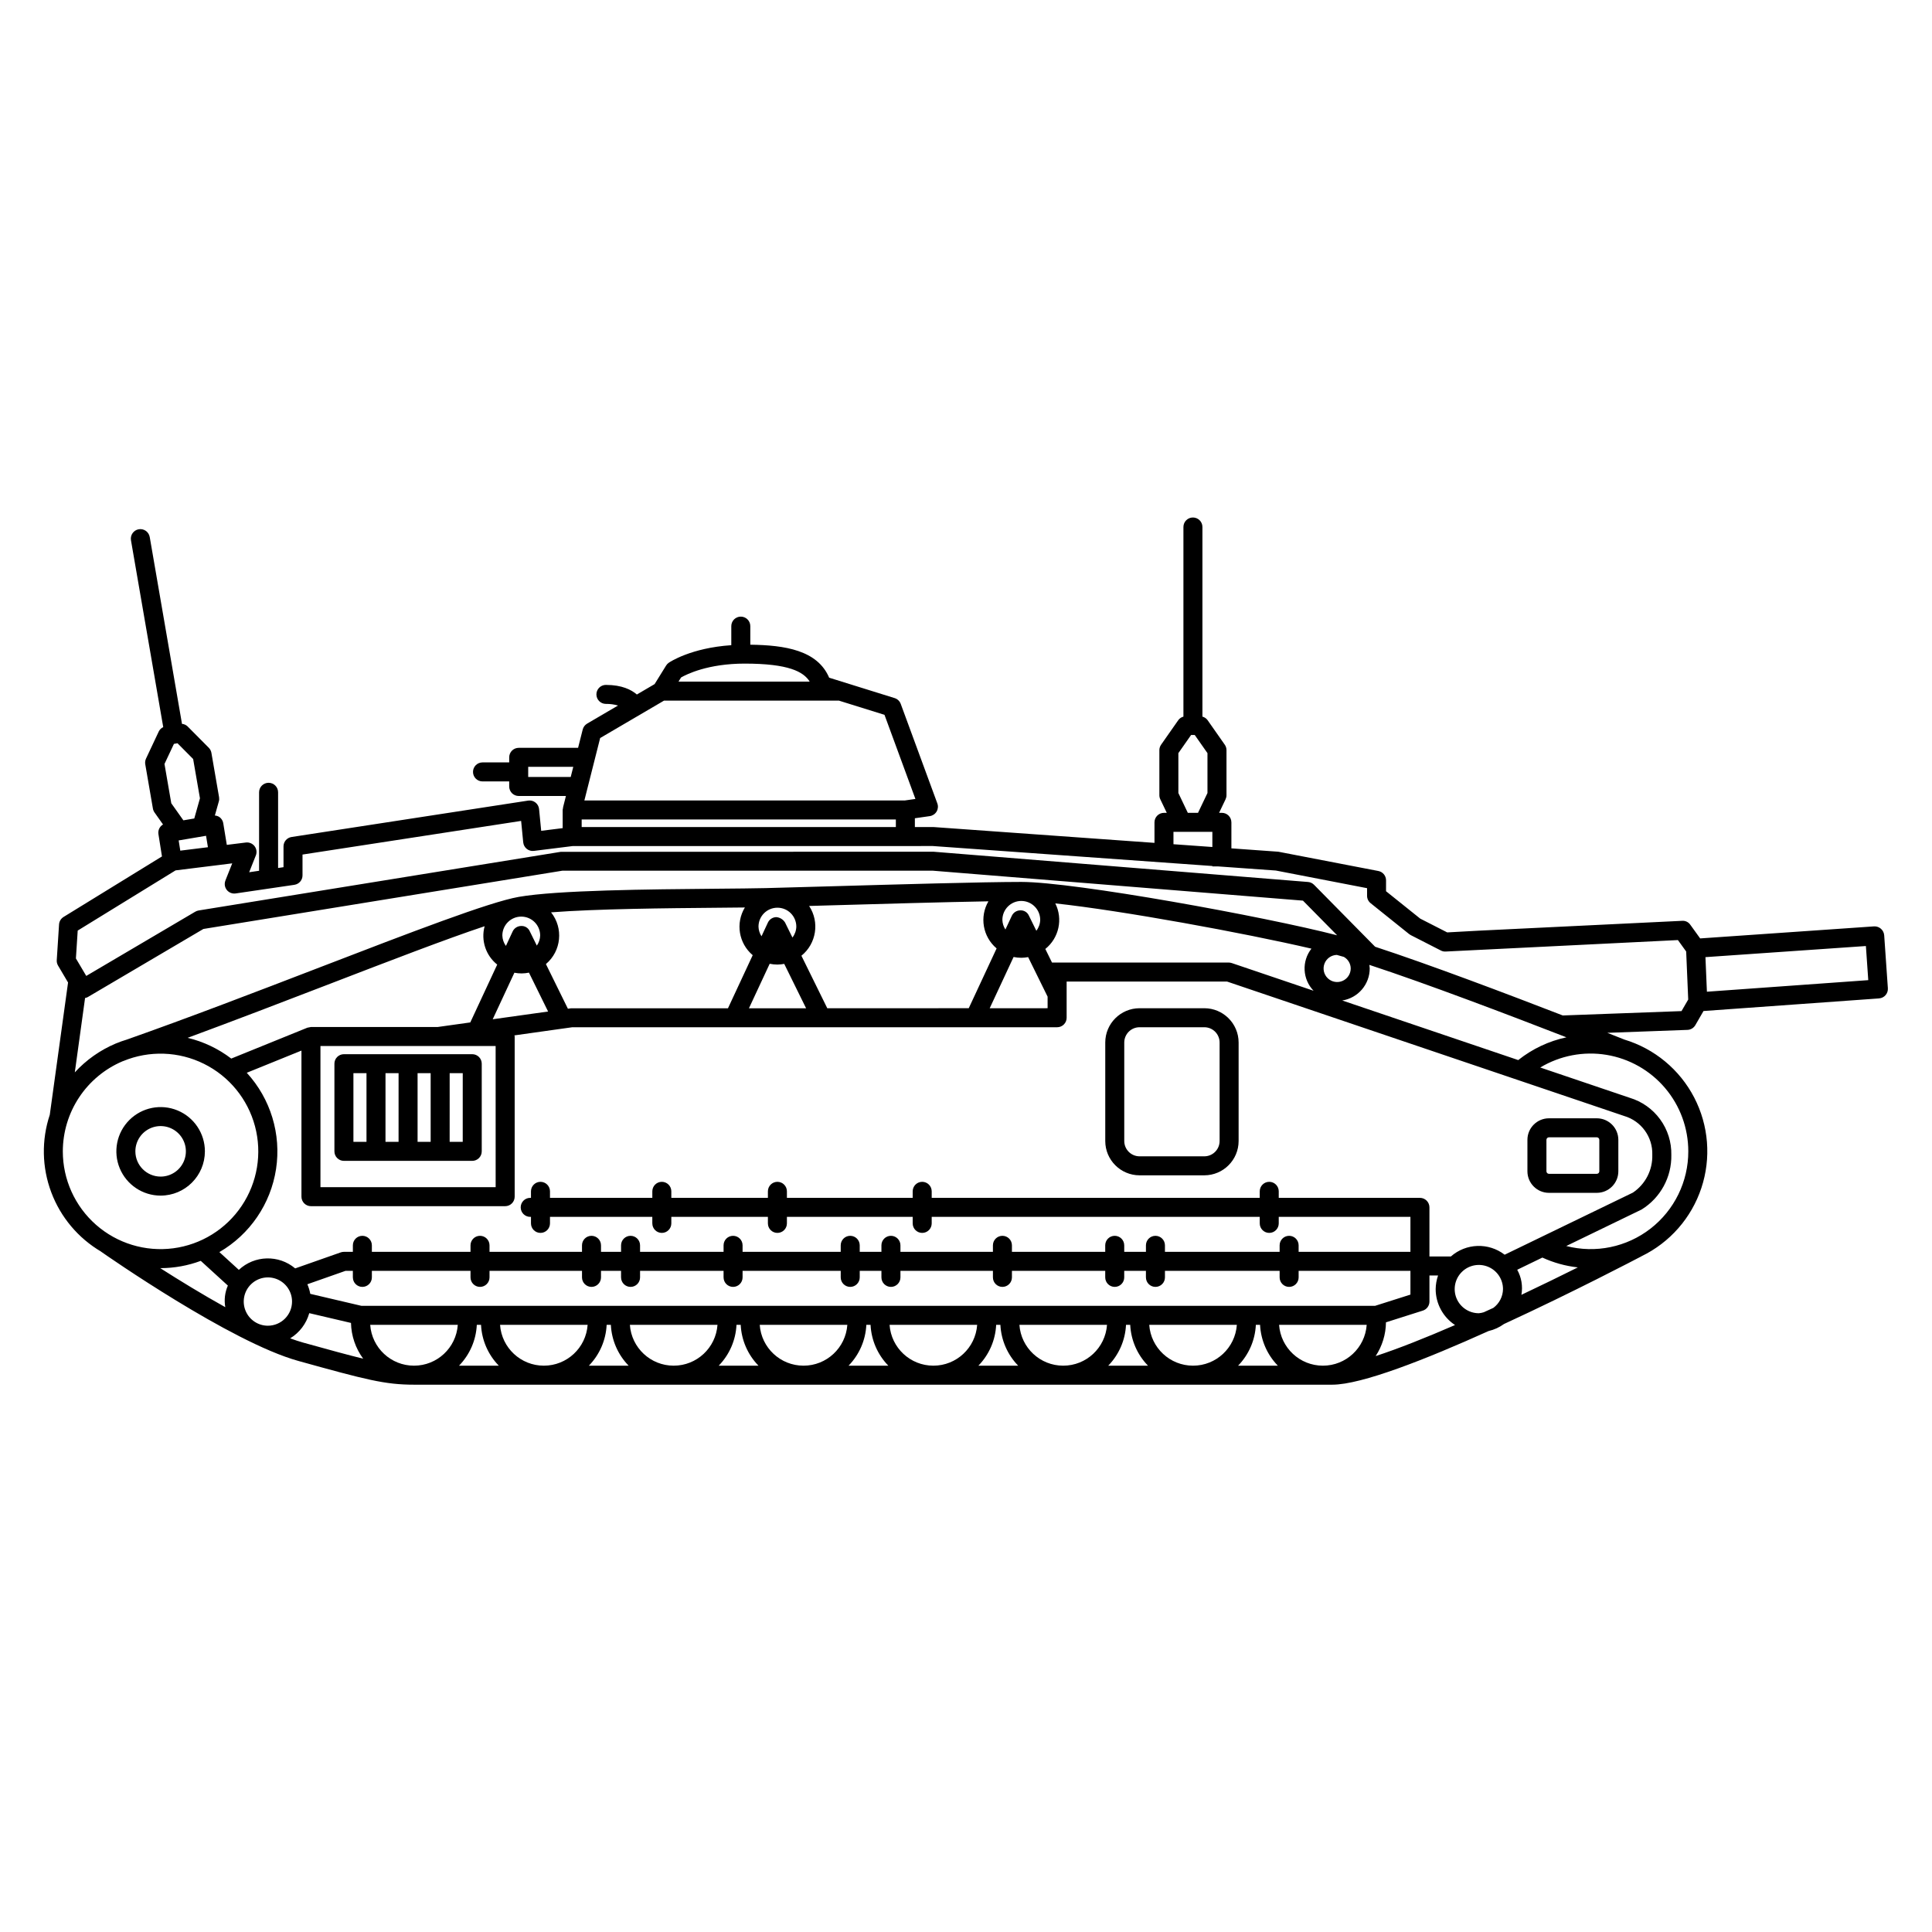 <?xml version="1.0" encoding="UTF-8"?>
<!-- Uploaded to: SVG Repo, www.svgrepo.com, Generator: SVG Repo Mixer Tools -->
<svg fill="#000000" width="800px" height="800px" version="1.1" viewBox="144 144 512 512" xmlns="http://www.w3.org/2000/svg">
 <g>
  <path d="m198.3 449.12c0-4.746-2.859-9.023-7.242-10.84-4.383-1.816-9.43-0.812-12.785 2.543-3.356 3.356-4.359 8.402-2.543 12.785 1.816 4.383 6.094 7.242 10.84 7.242 6.477-0.008 11.723-5.254 11.73-11.73zm-18.426 0c0-2.707 1.629-5.148 4.129-6.188 2.5-1.035 5.379-0.465 7.297 1.449 1.914 1.914 2.488 4.793 1.453 7.293-1.035 2.504-3.477 4.137-6.184 4.137-3.695-0.004-6.688-2.996-6.695-6.691z"/>
  <path d="m643.33 391.84c-0.117-1.379-1.309-2.418-2.688-2.34l-46.082 3.191-2.613-3.625v0.004c-0.48-0.711-1.309-1.109-2.164-1.043l-54.012 2.617-8.242 0.453-7.16-3.656-9.055-7.258 0.004-2.887c0-1.207-0.855-2.242-2.039-2.473l-26.508-5.109-12.438-0.891v-6.898l-0.004 0.004c0-0.672-0.266-1.312-0.738-1.785-0.473-0.473-1.113-0.734-1.781-0.734h-0.738l1.715-3.59v-0.004c0.16-0.336 0.246-0.707 0.246-1.082v-11.938c0-0.516-0.16-1.023-0.457-1.445l-4.582-6.543v0.004c-0.332-0.445-0.805-0.762-1.34-0.898v-50.258c0-1.391-1.125-2.516-2.519-2.516-1.391 0-2.516 1.125-2.516 2.516v50.258c-0.535 0.141-1.004 0.457-1.336 0.898l-4.582 6.543 0.004-0.004c-0.301 0.422-0.461 0.93-0.461 1.445v11.938c0 0.375 0.086 0.746 0.246 1.082l1.715 3.59h-0.738v0.004c-0.668 0-1.309 0.266-1.781 0.734-0.473 0.473-0.738 1.117-0.738 1.785v5.438l-58.594-4.195h-4.906v-2.328l3.941-0.562c0.754-0.109 1.422-0.551 1.812-1.203 0.391-0.652 0.465-1.445 0.203-2.16l-9.703-26.383c-0.273-0.734-0.871-1.305-1.621-1.535l-17.348-5.406c-3.098-7.281-11.707-8.621-20.895-8.742v-4.922c0-1.395-1.129-2.519-2.519-2.519-1.391 0-2.519 1.125-2.519 2.519v5.051c-10.75 0.727-16.328 4.484-16.582 4.664l0.004-0.004c-0.281 0.195-0.516 0.441-0.695 0.734l-3.051 4.922-4.699 2.754c-1.453-1.254-3.945-2.543-8.203-2.543v-0.004c-1.395 0-2.519 1.129-2.519 2.519s1.125 2.519 2.519 2.519c1.082-0.02 2.164 0.125 3.203 0.434l-8.188 4.793h0.004c-0.582 0.344-1.004 0.902-1.168 1.559l-1.227 4.856h-15.734c-0.668 0-1.312 0.266-1.785 0.738-0.469 0.473-0.734 1.113-0.734 1.781v1.344h-7.074c-1.395 0-2.519 1.129-2.519 2.519 0 1.391 1.125 2.519 2.519 2.519h7.074v1.344-0.004c0 0.668 0.266 1.312 0.734 1.785 0.473 0.469 1.117 0.734 1.785 0.734h12.512l-0.781 3.094 0.043 0.012h-0.004c-0.066 0.195-0.105 0.398-0.121 0.605v4.809l-5.691 0.711-0.562-5.766c-0.066-0.688-0.414-1.32-0.965-1.742-0.547-0.426-1.242-0.605-1.926-0.5l-62.699 9.648h-0.004c-1.227 0.188-2.133 1.246-2.133 2.488v5.512l-1.434 0.211v-20.059c0-1.391-1.129-2.519-2.519-2.519-1.391 0-2.519 1.129-2.519 2.519v20.797l-2.629 0.387 1.766-4.449 0.004 0.004c0.328-0.828 0.195-1.77-0.348-2.473-0.547-0.703-1.422-1.066-2.305-0.957l-5.043 0.625-0.938-5.723 0.004-0.004c-0.109-0.66-0.473-1.254-1.02-1.645-0.359-0.238-0.777-0.379-1.211-0.41l1.055-3.746v0.004c0.102-0.363 0.121-0.742 0.059-1.109l-2.031-11.766c-0.09-0.508-0.336-0.977-0.699-1.344l-5.625-5.664v-0.004c-0.402-0.379-0.918-0.609-1.469-0.656l-8.551-49.523v0.004c-0.242-1.371-1.543-2.289-2.914-2.055-1.371 0.238-2.289 1.539-2.059 2.91l8.551 49.523h0.004c-0.504 0.23-0.91 0.621-1.164 1.109l-3.398 7.227c-0.219 0.465-0.293 0.988-0.207 1.5l2.031 11.762c0.066 0.371 0.211 0.719 0.43 1.027l2.25 3.176c-0.895 0.52-1.375 1.531-1.219 2.551l0.938 5.918-26.078 16.039c-0.695 0.43-1.145 1.168-1.195 1.984l-0.609 9.457c-0.035 0.508 0.086 1.008 0.344 1.445l2.652 4.484-4.844 35.059c-2.223 6.688-2.086 13.934 0.391 20.531 2.473 6.598 7.133 12.148 13.203 15.723l-0.008 0.012c1.398 0.98 34.367 23.984 52.234 28.949 17.996 5 23.016 6.309 30.707 6.309h243.36c7.769 0 24.832-6.734 41.398-14.215 1.477-0.34 2.871-0.977 4.098-1.867 18.367-8.461 35.09-17.238 36.43-17.941l-0.004-0.008 0.004-0.004c7.516-3.633 13.238-10.156 15.871-18.078 2.633-7.922 1.949-16.574-1.895-23.984-3.844-7.41-10.52-12.949-18.512-15.363-0.418-0.164-2.016-0.801-4.516-1.785l21.242-0.781c0.863-0.031 1.652-0.504 2.086-1.254l2.164-3.746 46.527-3.34v-0.004c1.387-0.102 2.426-1.301 2.332-2.684zm-187.05-37.68v-10.57l3.375-4.816h0.961l3.375 4.816v10.57l-2.504 5.246h-2.703zm-1.301 10.285h10.309v4.019l-10.309-0.738zm-156.83-1.273v-1.996h83.262v1.996zm43.211-43.309c11.605 0 15.582 2.133 17.219 4.773l-34.766-0.004 0.684-1.102c1.48-0.848 7.133-3.668 16.863-3.668zm-38.312 19.723 16.922-9.914h46.301v-0.016l12.129 3.781 8.195 22.293-2.848 0.406h-84.883zm-19.07 10.324v-2.688h11.945l-0.68 2.688zm-92.199 19.52-0.43-2.707 7.258-1.23 0.496 3.031zm3.406-24.285 1.805 10.418-1.504 5.344-2.887 0.488-3.207-4.523-1.801-10.414 2.504-5.32 0.949-0.164zm-28.641 63.34 0.004-0.004c0.242-0.043 0.477-0.121 0.695-0.234l30.66-18.062 95.109-15.438 98.141-0.008 98.145 7.938 9.059 9.188c-19.129-4.949-69.59-14.145-83.684-14.145h-0.004c-10.031 0-33.434 0.672-50.527 1.16-7.09 0.203-13.25 0.383-17.219 0.477-3.219 0.078-7.789 0.117-13.062 0.164-17.801 0.156-42.18 0.375-52.395 2.164-7.758 1.359-28.633 9.398-52.812 18.707-16.398 6.316-34.777 13.379-51.016 19.098l-0.004 0.004c-0.996 0.297-1.973 0.645-2.93 1.043-0.039 0.012-0.082 0.031-0.121 0.043v0.004c-4.09 1.738-7.758 4.332-10.758 7.609zm370.68 83.27h0.004c-0.43 0.137-0.871 0.227-1.32 0.266-2.586 0-4.922-1.559-5.914-3.949-0.988-2.394-0.441-5.144 1.391-6.977 1.828-1.832 4.582-2.379 6.973-1.387 2.394 0.988 3.953 3.324 3.953 5.914-0.027 1.973-0.977 3.816-2.566 4.984-0.836 0.387-1.676 0.77-2.516 1.148zm-295.12 3.344h23.211l0.004-0.004c-0.426 6.098-5.492 10.824-11.605 10.824-6.109 0-11.18-4.727-11.605-10.824zm-15.883-8.219h0.004c-0.156-0.875-0.414-1.727-0.77-2.539l10.098-3.551h1.957v1.73h0.004c0 1.391 1.125 2.519 2.516 2.519 1.395 0 2.519-1.129 2.519-2.519v-1.73h26.141v1.73c0 1.391 1.129 2.519 2.519 2.519s2.519-1.129 2.519-2.519v-1.73h24.508v1.73c0 1.391 1.125 2.519 2.516 2.519 1.395 0 2.519-1.129 2.519-2.519v-1.73h5.312v1.73h0.004c0 1.391 1.125 2.519 2.516 2.519 1.395 0 2.519-1.129 2.519-2.519v-1.73h22.129v1.73h0.004c0 1.391 1.125 2.519 2.519 2.519 1.391 0 2.516-1.129 2.516-2.519v-1.73h26.008v1.73c0 1.391 1.129 2.519 2.519 2.519s2.519-1.129 2.519-2.519v-1.73h5.75v1.73c0 1.391 1.129 2.519 2.519 2.519s2.519-1.129 2.519-2.519v-1.73h24.508v1.73c0 1.391 1.129 2.519 2.519 2.519s2.519-1.129 2.519-2.519v-1.73h24.723v1.73c0 1.391 1.125 2.519 2.519 2.519 1.391 0 2.516-1.129 2.516-2.519v-1.73h5.75v1.73h0.004c0 1.391 1.129 2.519 2.519 2.519 1.391 0 2.519-1.129 2.519-2.519v-1.73h30.391v1.73c0 1.391 1.125 2.519 2.519 2.519 1.391 0 2.516-1.129 2.516-2.519v-1.73h29.629v6.293l-9.371 2.977h-268.62zm-11.23 8.449h0.004c-2.59 0-4.926-1.562-5.914-3.953-0.992-2.391-0.445-5.144 1.387-6.977 1.832-1.828 4.582-2.379 6.977-1.387 2.391 0.992 3.949 3.324 3.949 5.914-0.004 3.531-2.867 6.394-6.398 6.402zm55.363-0.23h1.121l0.004-0.004c0.195 4.062 1.871 7.914 4.711 10.824h-10.543c2.84-2.91 4.516-6.762 4.711-10.824zm6.16 0h23.211l0.004-0.004c-0.426 6.098-5.492 10.824-11.605 10.824-6.109 0-11.18-4.727-11.605-10.824zm28.25 0h1.117l0.004-0.004c0.195 4.062 1.871 7.914 4.711 10.824h-10.539c2.84-2.91 4.516-6.762 4.711-10.824zm6.156 0h23.219l0.004-0.004c-0.43 6.098-5.5 10.824-11.609 10.824-6.113 0-11.184-4.727-11.609-10.824zm28.254 0h1.117l0.004-0.004c0.195 4.062 1.871 7.914 4.711 10.824h-10.539c2.84-2.91 4.516-6.762 4.711-10.824zm6.156 0h23.219l0.004-0.004c-0.43 6.098-5.5 10.824-11.609 10.824-6.113 0-11.184-4.727-11.609-10.824zm28.254 0h1.117l0.004-0.004c0.199 4.062 1.871 7.914 4.711 10.824h-10.539c2.84-2.91 4.516-6.762 4.711-10.824zm6.156 0 23.219-0.004c-0.426 6.098-5.496 10.824-11.609 10.824-6.109 0-11.18-4.727-11.605-10.824zm28.25 0h1.121l0.004-0.004c0.199 4.062 1.875 7.914 4.711 10.824h-10.543c2.84-2.91 4.516-6.762 4.711-10.824zm6.16 0h23.211l0.008-0.004c-0.426 6.098-5.496 10.824-11.609 10.824-6.109 0-11.18-4.727-11.605-10.824zm28.25 0h1.117l0.004-0.004c0.195 4.062 1.871 7.914 4.711 10.824h-10.539c2.84-2.91 4.516-6.762 4.711-10.824zm6.156 0h23.219l0.004-0.004c-0.43 6.098-5.5 10.824-11.609 10.824-6.113 0-11.184-4.727-11.609-10.824zm28.254 0h1.117l0.004-0.004c0.199 4.062 1.875 7.914 4.711 10.824h-10.539 0.004c2.836-2.91 4.512-6.762 4.707-10.824zm6.156 0h23.219l0.004-0.004c-0.426 6.098-5.496 10.824-11.609 10.824-6.113 0-11.184-4.727-11.609-10.824zm28.324-0.668 9.766-3.102h0.004c1.047-0.332 1.758-1.305 1.758-2.402v-6.914h2.285c-0.406 1.16-0.621 2.379-0.637 3.609 0.004 3.836 1.93 7.414 5.133 9.527-7.711 3.348-15.027 6.266-21.035 8.223 1.746-2.66 2.695-5.762 2.731-8.945zm34.785-13.93 6.668-3.231h0.004c2.973 1.367 6.148 2.246 9.402 2.602-4.625 2.301-9.684 4.773-14.957 7.269h-0.004c0.41-2.277 0.016-4.625-1.109-6.644zm-3.328-3.988h0.004c-4.25-3.273-10.227-3.082-14.254 0.465h-5.68v-13.016c0-0.668-0.266-1.309-0.738-1.781-0.473-0.473-1.113-0.738-1.781-0.738h-37.418v-1.73c0-1.391-1.125-2.519-2.516-2.519-1.395 0-2.519 1.129-2.519 2.519v1.73h-86.934v-1.73c0-1.391-1.129-2.519-2.519-2.519-1.391 0-2.519 1.129-2.519 2.519v1.73h-33.332v-1.73c0-1.391-1.129-2.519-2.519-2.519s-2.519 1.129-2.519 2.519v1.73h-25.594v-1.73c0-1.391-1.125-2.519-2.516-2.519-1.395 0-2.519 1.129-2.519 2.519v1.73h-27.121v-1.73c0-1.391-1.129-2.519-2.519-2.519s-2.519 1.129-2.519 2.519v1.73h-0.207c-1.391 0-2.516 1.129-2.516 2.519s1.125 2.519 2.516 2.519h0.207v1.73c0 1.395 1.129 2.519 2.519 2.519s2.519-1.125 2.519-2.519v-1.73h27.117v1.73h0.004c0 1.395 1.125 2.519 2.519 2.519 1.391 0 2.516-1.125 2.516-2.519v-1.73h25.594v1.73c0 1.395 1.129 2.519 2.519 2.519s2.519-1.125 2.519-2.519v-1.73h33.332v1.73c0 1.395 1.129 2.519 2.519 2.519 1.391 0 2.519-1.125 2.519-2.519v-1.73h86.934v1.73c0 1.395 1.125 2.519 2.519 2.519 1.391 0 2.516-1.125 2.516-2.519v-1.73h34.898v9.27h-29.629v-1.73c0-1.391-1.125-2.519-2.516-2.519-1.395 0-2.519 1.129-2.519 2.519v1.73h-30.391v-1.73c0-1.391-1.129-2.519-2.519-2.519-1.391 0-2.519 1.129-2.519 2.519v1.73h-5.75v-1.73h-0.004c0-1.391-1.125-2.519-2.516-2.519-1.395 0-2.519 1.129-2.519 2.519v1.73h-24.723v-1.73c0-1.391-1.129-2.519-2.519-2.519s-2.519 1.129-2.519 2.519v1.73h-24.508v-1.73c0-1.391-1.129-2.519-2.519-2.519s-2.519 1.129-2.519 2.519v1.73h-5.75v-1.73c0-1.391-1.129-2.519-2.519-2.519s-2.519 1.129-2.519 2.519v1.73h-26.008v-1.73c0-1.391-1.125-2.519-2.516-2.519-1.395 0-2.519 1.129-2.519 2.519v1.73h-22.133v-1.73c0-1.391-1.125-2.519-2.519-2.519-1.391 0-2.516 1.129-2.516 2.519v1.73h-5.312v-1.73h-0.004c0-1.391-1.125-2.519-2.519-2.519-1.391 0-2.516 1.129-2.516 2.519v1.73h-24.508v-1.73c0-1.391-1.129-2.519-2.519-2.519s-2.519 1.129-2.519 2.519v1.73h-26.141v-1.73c0-1.391-1.125-2.519-2.519-2.519-1.391 0-2.516 1.129-2.516 2.519v1.73h-2.387c-0.285 0-0.57 0.051-0.836 0.145l-12.066 4.242-0.004-0.004c-4.356-3.672-10.77-3.504-14.926 0.391l-5.156-4.707c8.086-4.684 13.609-12.785 15.02-22.023 1.41-9.234-1.445-18.613-7.762-25.5l14.492-5.879v38.715c0 0.668 0.266 1.309 0.738 1.781 0.473 0.473 1.113 0.738 1.781 0.738h51.469c0.668 0 1.309-0.266 1.781-0.738 0.473-0.473 0.738-1.113 0.738-1.781v-42.449c-0.016-0.102-0.035-0.199-0.062-0.297l12.809-1.805c0.059 0 0.117-0.02 0.18-0.023l2.305-0.324 128.53-0.004c0.668 0 1.309-0.266 1.781-0.738 0.473-0.473 0.738-1.113 0.734-1.781v-9.586h42.523l105.24 35.625c4.543 1.336 7.606 5.582 7.441 10.316 0.113 3.992-1.828 7.766-5.144 9.992zm-128.09-93.754c2.766 0.008 5.008 2.25 5.008 5.016-0.023 1.047-0.383 2.055-1.023 2.883l-1.965-3.992-0.004-0.004c-0.391-0.902-1.305-1.461-2.285-1.406-0.969 0.008-1.848 0.578-2.254 1.457l-1.688 3.617c-0.5-0.762-0.781-1.645-0.805-2.555 0.004-2.769 2.246-5.012 5.016-5.016zm87.297 17.875v0.004c0.004 1.445-0.855 2.758-2.188 3.324-1.332 0.566-2.875 0.277-3.91-0.73-1.039-1.008-1.371-2.539-0.844-3.887 0.527-1.348 1.809-2.25 3.258-2.285 0.598 0.164 1.223 0.34 1.883 0.531v0.004c1.098 0.621 1.785 1.781 1.801 3.043zm-9.84 5.926-21.703-7.348v0.004c-0.262-0.09-0.531-0.133-0.809-0.133h-46.812l-1.77-3.598c3.617-2.902 4.719-7.934 2.644-12.078 17.754 1.918 49.949 7.82 67.883 11.992v-0.004c-2.629 3.344-2.387 8.109 0.566 11.168zm-77.457-8.742v0.004c0.609-0.004 1.215-0.066 1.809-0.18l5.16 10.48v3.066l-15.344 0.004 6.328-13.578v-0.004c0.676 0.141 1.359 0.211 2.047 0.211zm-6.543-2.484-7.387 15.852-37.488 0.008-6.856-13.918v0.004c3.977-3.215 4.859-8.926 2.043-13.191 1.863-0.055 3.801-0.109 5.852-0.168 13.164-0.375 30.051-0.859 41.668-1.062h-0.004c-2.41 4.133-1.492 9.402 2.172 12.484zm-63.105-5.769c0-1.328 0.527-2.606 1.465-3.547 0.941-0.941 2.215-1.469 3.547-1.469 1.328 0 2.606 0.527 3.547 1.469 0.938 0.941 1.465 2.219 1.465 3.547-0.023 1.047-0.387 2.062-1.027 2.887l-1.969-4v0.004c-0.5-0.801-1.348-1.324-2.289-1.41-0.969 0.012-1.848 0.578-2.254 1.457l-1.684 3.617c-0.5-0.762-0.777-1.645-0.801-2.555zm5.008 10.051v0.004c0.609-0.008 1.215-0.07 1.812-0.184l5.797 11.766-15.148 0.004 5.496-11.797v-0.004c0.672 0.141 1.355 0.211 2.043 0.215zm-6.543-2.484-6.555 14.074-41.648 0.008-0.77 0.109-5.828-11.836c4.09-3.445 4.695-9.523 1.367-13.707 11.992-0.93 30.609-1.098 43.852-1.215 2.723-0.023 5.246-0.047 7.508-0.074-2.516 4.148-1.637 9.516 2.078 12.641zm-68.125 24.066 0.004 37.414h-46.43v-37.414zm-0.777-7.082 5.746-12.336h0.004c1.273 0.254 2.586 0.246 3.856-0.023l5.074 10.305zm2.555-22.207v0.004c0.004-2.766 2.246-5.004 5.012-5.004 2.766 0 5.008 2.238 5.012 5.004-0.023 0.961-0.332 1.895-0.887 2.68l-1.867-3.793c-0.395-0.902-1.305-1.461-2.289-1.406-0.969 0.012-1.848 0.578-2.254 1.457l-1.781 3.828c-0.59-0.805-0.918-1.77-0.945-2.766zm-1.359 7.711-7.137 15.332-8.609 1.207-33.57 0.004h-0.031-0.02 0.004c-0.316 0.062-0.629 0.125-0.945 0.184l-0.027 0.012-0.012 0.004-20.137 8.168c-3.426-2.621-7.367-4.492-11.562-5.496 12.281-4.535 25.016-9.422 36.738-13.938 16.758-6.457 31.895-12.285 41.973-15.641l-0.004 0.004c-1.016 3.75 0.297 7.746 3.34 10.164zm223.94 9.516c4.188-0.656 7.277-4.258 7.285-8.496-0.012-0.316-0.043-0.629-0.094-0.938 15.152 4.965 37.84 13.609 52.223 19.195-4.664 0.992-9.039 3.059-12.77 6.031zm-339.06 39.98c0.008-5.086 1.508-10.055 4.312-14.293 2.809-4.242 6.797-7.562 11.477-9.555 0.082-0.027 0.172-0.062 0.25-0.09 6.894-2.84 14.68-2.57 21.359 0.742 6.684 3.309 11.613 9.34 13.531 16.543 1.918 7.207 0.641 14.887-3.512 21.082-4.148 6.195-10.77 10.301-18.16 11.266-7.394 0.965-14.848-1.301-20.449-6.223-5.602-4.922-8.812-12.016-8.809-19.473zm25.914 30.953c3.637-0.008 7.238-0.66 10.645-1.93l7.18 6.551c-0.789 1.797-1.027 3.789-0.684 5.723-6.102-3.394-12.16-7.106-17.246-10.352 0.035 0 0.07 0.008 0.105 0.008zm34.336 18.605c2.473-1.504 4.281-3.891 5.059-6.676l11.059 2.59c0.074 3.414 1.203 6.723 3.227 9.477-3.863-0.938-8.816-2.297-15.891-4.262-1.086-0.305-2.246-0.688-3.453-1.129zm370.52-49.559h-0.004c0.016 8.008-3.684 15.574-10.012 20.484-6.328 4.91-14.574 6.609-22.328 4.606l19.969-9.672c4.996-3.09 7.992-8.594 7.875-14.469 0.07-3.383-0.969-6.695-2.965-9.43-1.992-2.734-4.828-4.742-8.07-5.711l-23.707-8.027v0.004c5.266-3.164 11.484-4.352 17.547-3.356 6.059 0.996 11.566 4.117 15.543 8.801 3.973 4.684 6.152 10.629 6.148 16.77zm-1.801-37.164-31.465 1.156c-14.438-5.59-35.309-13.496-49.73-18.211l-16.191-16.422h-0.004c-0.426-0.43-0.988-0.695-1.594-0.742l-99.281-8.02-98.746 0.031-95.98 15.543h0.004c-0.309 0.051-0.605 0.16-0.875 0.316l-28.898 17.027-2.742-4.633 0.477-7.383 25.934-15.953 11.887-1.473h0.008l0.004-0.004 3.117-0.387-1.812 4.551 0.008 0.004c-0.336 0.836-0.195 1.785 0.363 2.492 0.562 0.707 1.453 1.059 2.348 0.93l15.57-2.289v-0.004c1.234-0.184 2.152-1.242 2.148-2.492v-5.523l57.934-8.914 0.555 5.691h0.004c0.066 0.676 0.402 1.297 0.934 1.723 0.531 0.422 1.211 0.613 1.883 0.531l10.309-1.285h88.148l7.242-0.008 74.121 5.297v0.113h1.602l15.215 1.086 24.172 4.676v2.012c-0.004 0.766 0.344 1.488 0.941 1.965l10.195 8.176c0.133 0.109 0.277 0.203 0.43 0.281l7.996 4.086h-0.004c0.395 0.207 0.84 0.301 1.285 0.27l61.535-3.039 2.188 3.031 0.539 12.73zm6.731-5.137-0.387-9.164 42.52-2.945 0.629 9.043z"/>
  <path d="m235.14 451.64h34.008c0.668 0 1.309-0.266 1.781-0.738 0.473-0.473 0.738-1.113 0.738-1.781v-23.234c0-0.668-0.266-1.309-0.738-1.781-0.473-0.473-1.113-0.734-1.781-0.734h-34.008c-0.668 0-1.309 0.262-1.781 0.734-0.473 0.473-0.738 1.113-0.734 1.781v23.234c-0.004 0.668 0.262 1.309 0.734 1.781 0.473 0.473 1.113 0.738 1.781 0.738zm14.484-5.039h-3.465l0.004-18.195h3.465zm5.039-18.195h3.465v18.195h-3.465zm11.965 18.195h-3.465l0.004-18.195h3.465zm-28.969-18.195h3.465v18.195h-3.465z"/>
  <path d="m463.16 411.19h-17.172c-5.016 0.008-9.078 4.07-9.082 9.086v26.109c0.004 5.016 4.066 9.078 9.082 9.086h17.172c5.016-0.008 9.078-4.07 9.086-9.086v-26.109c-0.008-5.016-4.07-9.078-9.086-9.086zm4.051 35.195h-0.004c0 2.234-1.812 4.047-4.047 4.051h-17.172c-2.234-0.008-4.043-1.816-4.047-4.051v-26.109c0.004-2.234 1.812-4.043 4.047-4.047h17.172c2.234 0 4.047 1.812 4.047 4.047z"/>
  <path d="m567.17 440.36h-12.68c-3.148 0.004-5.703 2.559-5.707 5.707v8.34c0.004 3.152 2.559 5.707 5.707 5.707h12.68c3.152 0 5.707-2.555 5.707-5.707v-8.34c0-3.148-2.555-5.703-5.707-5.707zm0.668 14.047c0 0.371-0.297 0.668-0.668 0.668h-12.68c-0.367 0-0.668-0.297-0.668-0.668v-8.34c0-0.367 0.301-0.668 0.668-0.668h12.68c0.371 0 0.668 0.301 0.668 0.668z"/>
 </g>
</svg>